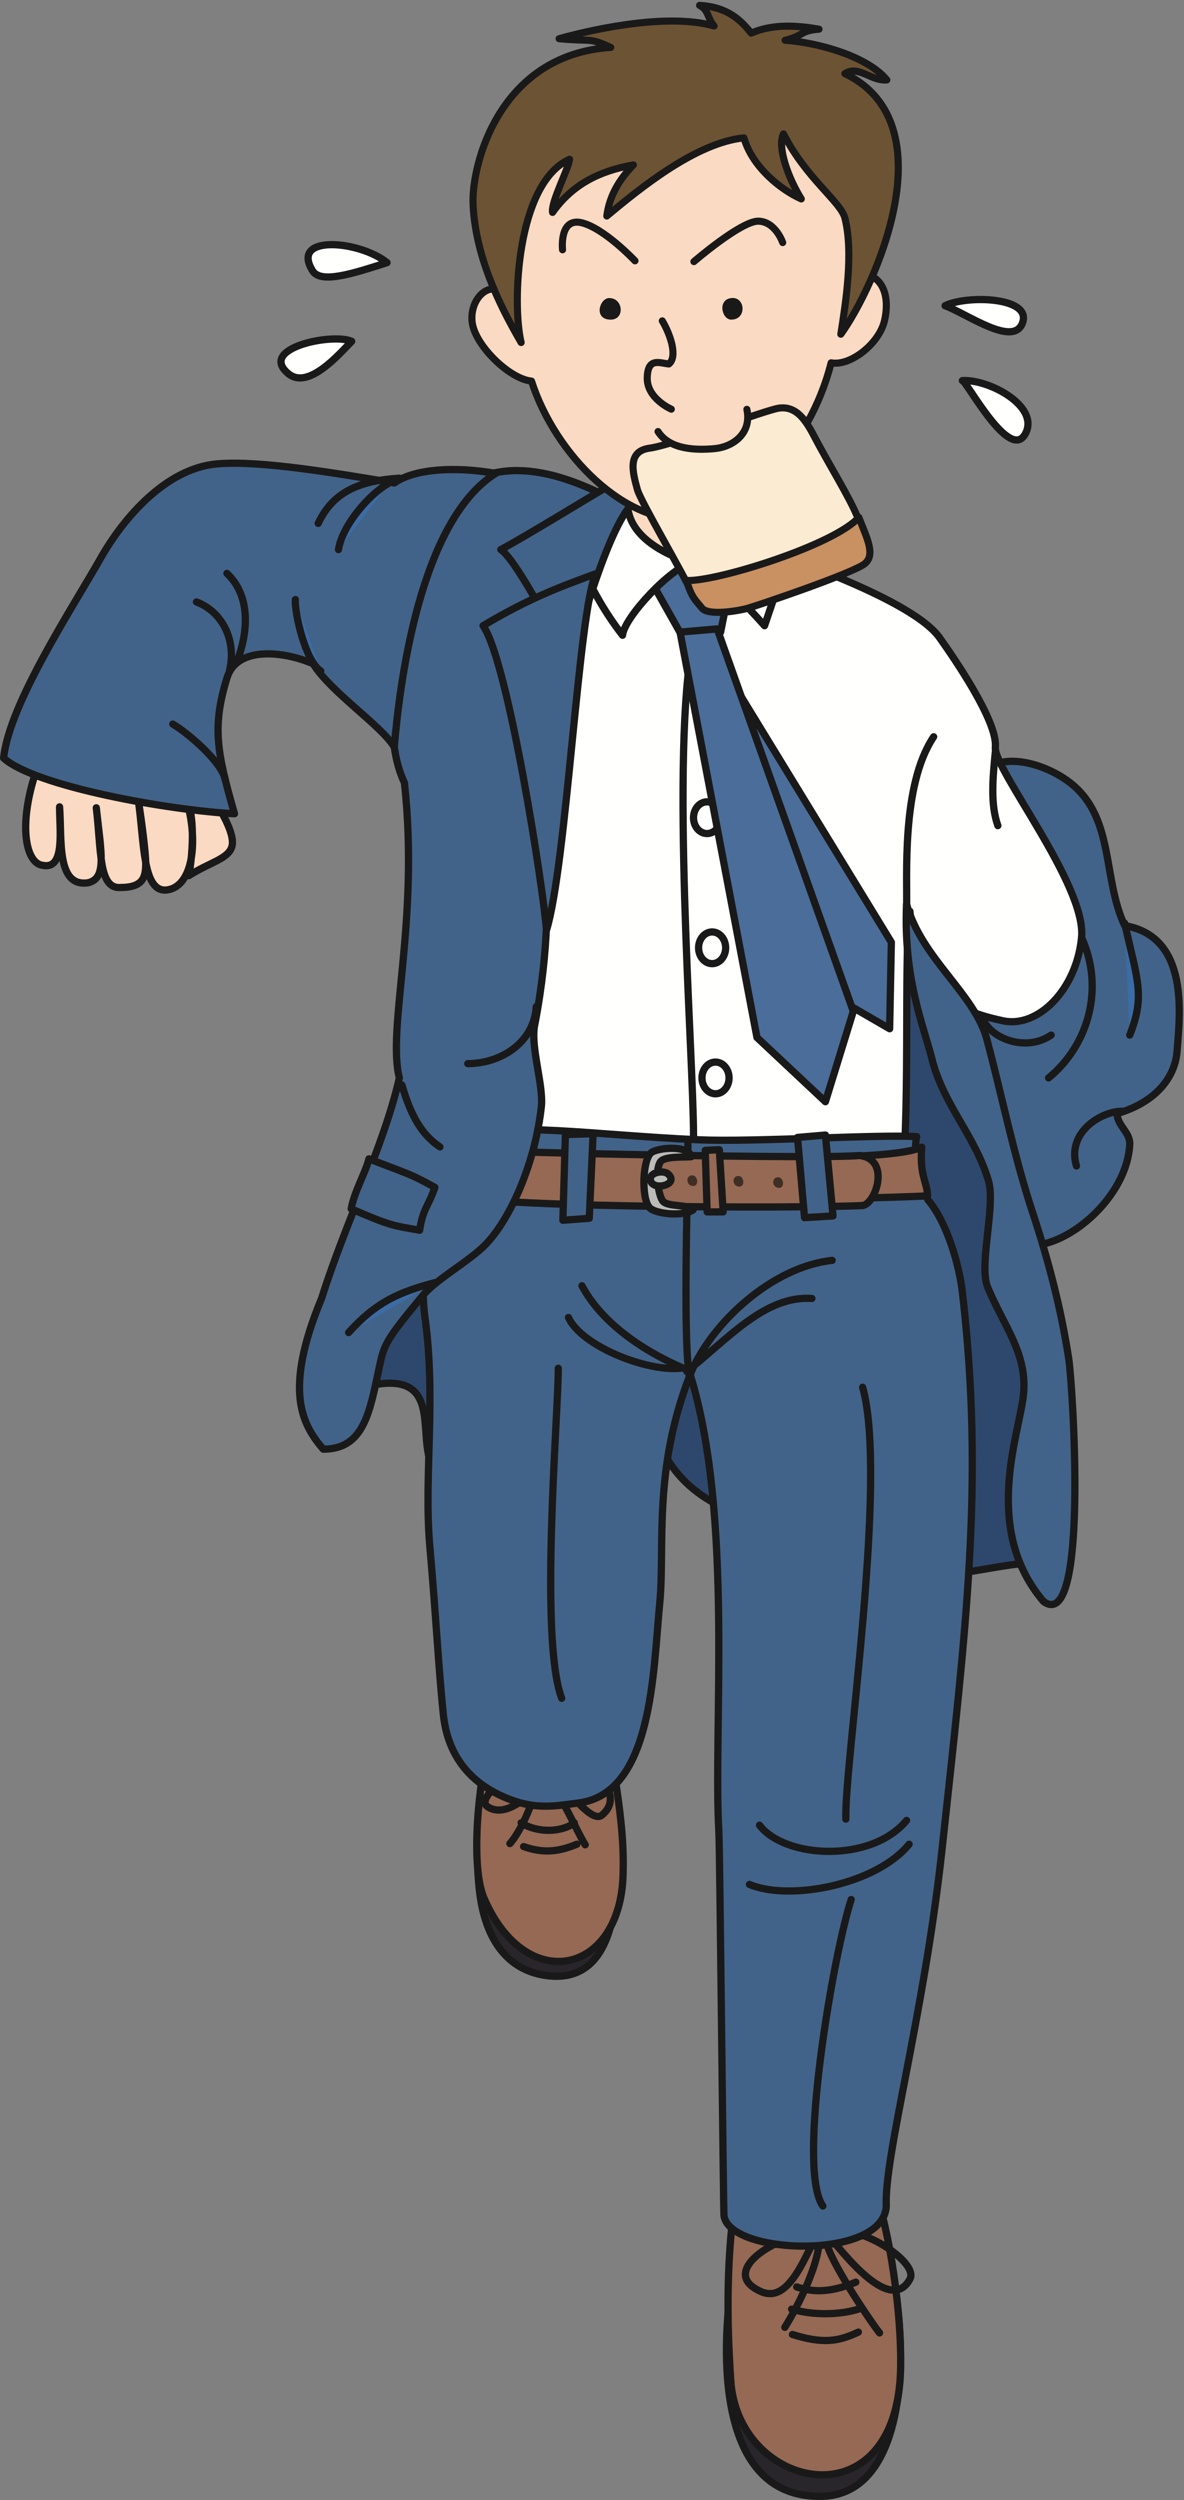 <?xml version="1.0" encoding="UTF-8"?>
<!DOCTYPE svg PUBLIC "-//W3C//DTD SVG 1.1//EN" "http://www.w3.org/Graphics/SVG/1.1/DTD/svg11.dtd">
<svg version="1.1" xmlns="http://www.w3.org/2000/svg" xmlns:xlink="http://www.w3.org/1999/xlink" x="0" y="0" width="600.6" height="1267.5" viewBox="0, 0, 462, 975">
  <rect x="0" y="0" width="462" height="975" fill="#808080" stroke="none"/>
  <g id="Layer_1">
    <path d="M179.669,448.54 C163.099,468.508 152.943,484.21 136.032,503.917 C132.757,507.729 154.539,521.829 130.101,544.762 C183.538,524.34 155.833,568.895 173.642,576.317 C201.18,587.792 225.885,555.717 256.423,559.905 C262.292,580.26 284.565,593.54 306.74,593.016 C317.936,592.747 328.545,585.045 339.331,585.426 C353.873,585.973 341.995,603.665 351.77,611.592 C361.745,619.661 393.331,607.878 407.182,609.735 C413.691,610.616 405.334,556.419 403.859,550.946 C401.153,540.866 404.519,530.2 403.886,519.647 C402.903,503.419 395.508,487.837 390.954,471.726 C383.602,445.736 377.339,418.696 366.969,392.808 C359.484,374.13 350.344,357.859 327.786,359.138 C311.663,360.048 303.114,371.343 288.073,375.525 C274.662,379.247 259.838,376.336 246.562,379.205 C208.159,387.502 200.793,423.066 179.669,448.54" fill="#2E486D"/>
    <path d="M179.669,448.54 C163.099,468.508 152.943,484.21 136.032,503.917 C132.757,507.729 154.539,521.829 130.101,544.762 C183.538,524.34 155.833,568.895 173.642,576.317 C201.18,587.792 225.885,555.717 256.423,559.905 C262.292,580.26 284.565,593.54 306.74,593.016 C317.936,592.747 328.545,585.045 339.331,585.426 C353.873,585.973 341.995,603.665 351.77,611.592 C361.745,619.661 393.331,607.878 407.182,609.735 C413.691,610.616 405.334,556.419 403.859,550.946 C401.153,540.866 404.519,530.2 403.886,519.647 C402.903,503.419 395.508,487.837 390.954,471.726 C383.602,445.736 377.339,418.696 366.969,392.808 C359.484,374.13 350.344,357.859 327.786,359.138 C311.663,360.048 303.114,371.343 288.073,375.525 C274.662,379.247 259.838,376.336 246.562,379.205 C208.159,387.502 200.793,423.066 179.669,448.54 z" fill-opacity="0" stroke="#1A1919" stroke-width="2.833" stroke-linecap="round" stroke-linejoin="round"/>
    <g>
      <path d="M438.85,360.993 C464.577,365.313 460.233,396.908 459.305,409.87 C458.618,419.495 451.799,429.608 435.879,434.307 C436,439.108 441.087,441.607 440.832,446.375 C439.84,464.944 421.043,482.581 406.203,485.356 C388.91,488.602 394.332,456.584 392.072,448.35 C383.406,416.673 378.816,388.299 378.816,355.726 C378.816,340.259 375.858,324.26 379.495,308.942 C384.031,289.869 407.78,297.084 418.386,305.919 C434.91,319.639 430.237,342.727 438.85,360.993" fill="#426389"/>
      <path d="M438.85,360.993 C464.577,365.313 460.233,396.908 459.305,409.87 C458.618,419.495 451.799,429.608 435.879,434.307 C436,439.108 441.087,441.607 440.832,446.375 C439.84,464.944 421.043,482.581 406.203,485.356 C388.91,488.602 394.332,456.584 392.072,448.35 C383.406,416.673 378.816,388.299 378.816,355.726 C378.816,340.259 375.858,324.26 379.495,308.942 C384.031,289.869 407.78,297.084 418.386,305.919 C434.91,319.639 430.237,342.727 438.85,360.993 z" fill-opacity="0" stroke="#1A1919" stroke-width="2.833" stroke-linecap="round" stroke-linejoin="round"/>
    </g>
    <path d="M231.036,203.198 L292.395,212.483 C292.395,212.483 354.737,231.969 366.612,248.686 C371.545,255.627 389.366,281.165 388.385,291.377 C387.545,299.952 424.004,345.201 422.027,365.629 C420.045,386.047 404.948,401.055 391.348,398.111 C374.192,394.407 357.704,387.906 355.057,355.421 C352.424,369.03 355.629,443.479 351.104,465.559 C349.887,471.505 318.231,544.655 322.079,546.626 C322.069,546.622 179.581,474.215 179.581,474.215 L231.036,203.198" fill="#FFFFFE"/>
    <path d="M231.036,203.198 L292.395,212.483 C292.395,212.483 354.737,231.969 366.612,248.686 C371.545,255.627 389.366,281.165 388.385,291.377 C387.545,299.952 424.004,345.201 422.027,365.629 C420.045,386.047 404.948,401.055 391.348,398.111 C374.192,394.407 357.704,387.906 355.057,355.421 C352.424,369.03 355.629,443.479 351.104,465.559 C349.887,471.505 318.231,544.655 322.079,546.626 C322.069,546.622 179.581,474.215 179.581,474.215 L231.036,203.198 z" fill-opacity="0" stroke="#1A1919" stroke-width="2.833" stroke-linecap="round" stroke-linejoin="round"/>
    <path d="M285.577,889.647 C285.521,890.446 270.62,974.757 320.768,973.571 C368.899,972.424 350.914,854.116 329.848,847.739 C292.191,836.337 287.752,860.18 285.577,889.647" fill="#29262B"/>
    <g>
      <path d="M285.577,889.647 C285.521,890.446 270.62,974.757 320.768,973.571 C368.899,972.424 350.914,854.116 329.848,847.739 C292.191,836.337 287.752,860.18 285.577,889.647 z" fill-opacity="0" stroke="#1A1919" stroke-width="2.833" stroke-linecap="round" stroke-linejoin="round"/>
      <path d="M351.104,929.518 C352.558,913.618 349.437,881.465 342.913,858.881 C336.153,835.534 306.733,819.016 289.584,835.962 C284.762,840.741 287.229,854.731 286.307,861.821 C282.674,889.647 284.411,916.848 285.141,928.327 C287.77,970.001 346.147,983.981 351.104,929.518" fill="#956954"/>
      <path d="M351.104,929.518 C352.558,913.618 349.437,881.465 342.913,858.881 C336.153,835.534 306.733,819.016 289.584,835.962 C284.762,840.741 287.229,854.731 286.307,861.821 C282.674,889.647 284.411,916.848 285.141,928.327 C287.77,970.001 346.147,983.981 351.104,929.518 z M319.436,872.713 C328.675,862.807 359.032,881.376 355.075,888.801 C346.622,904.643 324.614,872.565 320.768,868.999 C315.817,873.733 309.492,899.217 297.012,893.755 C277.219,885.089 310.731,867.413 319.436,872.713 z M322.322,872.102 C320.543,877.366 340.075,905.963 343.2,909.84 M319.658,870.764 C320.768,881.376 311.308,899.477 306.245,907.669" fill-opacity="0" stroke="#1A1919" stroke-width="2.833" stroke-linecap="round" stroke-linejoin="round"/>
    </g>
    <path d="M238.311,701.93 C238.374,702.596 252.27,777.049 212.235,770.335 C199,768.126 189.885,757.883 187.305,739.155 C183.397,710.837 191.761,670.434 201.971,667.087 C232.344,657.106 236.216,677.147 238.311,701.93" fill="#29262B"/>
    <path d="M238.311,701.93 C238.374,702.596 252.27,777.049 212.235,770.335 C199,768.126 189.885,757.883 187.305,739.155 C183.397,710.837 191.761,670.434 201.971,667.087 C232.344,657.106 236.216,677.147 238.311,701.93 z" fill-opacity="0" stroke="#1A1919" stroke-width="2.833" stroke-linecap="round" stroke-linejoin="round"/>
    <path d="M188.866,740.29 C183.524,727.829 186.49,695.657 191.529,676.575 C196.724,656.876 220.367,642.676 234.448,656.778 C238.413,660.753 236.293,672.592 237.4,678.501 C243.118,709.087 243.407,721.673 243.118,731.358 C241.923,770.335 205.112,778.139 188.866,740.29" fill="#956954"/>
    <path d="M188.866,740.29 C183.524,727.829 186.49,695.657 191.529,676.575 C196.724,656.876 220.367,642.676 234.448,656.778 C238.413,660.753 236.293,672.592 237.4,678.501 C243.118,709.087 243.407,721.673 243.118,731.358 C241.923,770.335 205.112,778.139 188.866,740.29 z M212.531,687.923 C208.855,684.567 184.037,700.442 190.272,704.622 C199.211,710.62 212.13,694.303 215.202,691.257 C219.264,695.186 230.498,711.438 234.797,707.962 C246.871,698.221 223.277,680.936 212.531,687.923 z M209.311,692.516 C210.815,696.924 204.004,713.477 198.958,719.005 M211.455,691.36 C219.172,699.547 224.162,712.629 228.354,719.475" fill-opacity="0" stroke="#1A1919" stroke-width="2.833" stroke-linecap="round" stroke-linejoin="round"/>
    <path d="M289.39,166 C289.39,153.422 286.75,163.277 273.15,158.104 C263.191,154.321 246.5,152.334 248.902,163.048 C250.287,169.279 243.286,211.618 241.923,211.555 C252.424,247.471 289.112,219.883 294.373,208.772 C292.409,200.907 289.366,176.285 289.39,166" fill="#FADAC2"/>
    <path d="M289.39,166 C289.39,153.422 286.75,163.277 273.15,158.104 C263.191,154.321 246.5,152.334 248.902,163.048 C250.287,169.279 243.286,211.618 241.923,211.555 C252.424,247.471 289.112,219.883 294.373,208.772 C292.409,200.907 289.366,176.285 289.39,166 z" fill-opacity="0" stroke="#1A1919" stroke-width="2.833" stroke-linecap="round" stroke-linejoin="round"/>
    <path d="M353.745,355.421 C354.146,342.839 351.447,306.534 364.313,287.349" fill="#FFFFFE"/>
    <path d="M353.745,355.421 C354.146,342.839 351.447,306.534 364.313,287.349" fill-opacity="0" stroke="#1A1919" stroke-width="2.833" stroke-linecap="round" stroke-linejoin="round"/>
    <path d="M385.121,405.473 C391.129,428.083 395.446,450.058 402.877,472.717 C409.129,491.694 413.919,509.878 417.016,529.846 C418.569,539.903 424.993,637.583 407.182,624.579 C383.426,596.737 397.294,560.551 399.269,544.762 C401.321,528.376 391.819,517.454 385.409,502.073 C381.811,493.413 388.582,470.293 385.715,460.546 C380.432,442.742 368.155,431.004 363.641,412.965 C360.444,400.177 352.446,381.72 353.745,352.629 C359.685,373.986 380.376,387.582 385.121,405.473" fill="#426389"/>
    <path d="M385.121,405.473 C391.129,428.083 395.446,450.058 402.877,472.717 C409.129,491.694 413.919,509.878 417.016,529.846 C418.569,539.903 424.993,637.583 407.182,624.579 C383.426,596.737 397.294,560.551 399.269,544.762 C401.321,528.376 391.819,517.454 385.409,502.073 C381.811,493.413 388.582,470.293 385.715,460.546 C380.432,442.742 368.155,431.004 363.641,412.965 C360.444,400.177 352.446,381.72 353.745,352.629 C359.685,373.986 380.376,387.582 385.121,405.473 z M422.027,365.629 C430.932,385.115 424.993,407.396 409.165,420.391" fill-opacity="0" stroke="#1A1919" stroke-width="2.833" stroke-linecap="round" stroke-linejoin="round"/>
    <path d="M269.303,536.092 C254.637,573.415 259.536,603.823 257.435,625.2 C254.834,651.528 254.793,699.456 225.758,703.159 C217.331,704.249 209.789,705.815 199.374,701.93 C181.767,695.366 174.454,682.876 172.975,668.524 C171.086,650.09 170.269,632.229 167.703,602.923 C165.292,575.397 170.342,545.997 165.763,513.28 C163.957,500.362 164.955,457.944 178.583,443.602 C197.394,437.097 231.036,442.667 272.603,444.52 C294.152,445.483 341.881,442.355 357.704,443.287 C355.995,451.07 359.431,460.208 362.049,467.911 C369.587,476.702 374.321,493.544 375.512,503.917 C384.102,578.173 377.045,633.967 367.602,721.112 C360.577,785.93 344.958,840.755 345.832,860.344 C344.833,881.68 284.368,879.489 282.499,864.047 C282.259,862.059 280.888,720.893 280.513,714.624 C278.198,675.003 286.307,590.739 269.303,536.092" fill="#426389"/>
    <path d="M269.303,536.092 C254.637,573.415 259.536,603.823 257.435,625.2 C254.834,651.528 254.793,699.456 225.758,703.159 C217.331,704.249 209.789,705.815 199.374,701.93 C181.767,695.366 174.454,682.876 172.975,668.524 C171.086,650.09 170.269,632.229 167.703,602.923 C165.292,575.397 170.342,545.997 165.763,513.28 C163.957,500.362 164.955,457.944 178.583,443.602 C197.394,437.097 231.036,442.667 272.603,444.52 C294.152,445.483 341.881,442.355 357.704,443.287 C355.995,451.07 359.431,460.208 362.049,467.911 C369.587,476.702 374.321,493.544 375.512,503.917 C384.102,578.173 377.045,633.967 367.602,721.112 C360.577,785.93 344.958,840.755 345.832,860.344 C344.833,881.68 284.368,879.489 282.499,864.047 C282.259,862.059 280.888,720.893 280.513,714.624 C278.198,675.003 286.307,590.739 269.303,536.092 z M217.844,533.629 C217.844,552.09 210.373,638.874 219.162,662.329 M336.596,541.042 C346.605,576.354 329.356,688.526 330.053,709.458 M332.141,740.825 C325.358,761.413 310.633,845.633 321.084,860.344 M296.352,711.829 C306.245,724.827 339.895,726.676 353.745,709.977 M292.436,734.942 C308.219,741.542 341.881,735.03 354.737,719.255 M437.862,433.383 C429.576,433.383 416.088,441.743 420.045,454.735" fill-opacity="0" stroke="#1A1919" stroke-width="2.833" stroke-linecap="round" stroke-linejoin="round"/>
    <path d="M438.85,360.059 C443.797,382.332 446.958,388.235 440.832,403.68" fill="#3B6CA6"/>
    <path d="M438.85,360.059 C443.797,382.332 446.958,388.235 440.832,403.68" fill-opacity="0" stroke="#1A1919" stroke-width="2.833" stroke-linecap="round" stroke-linejoin="round"/>
    <path d="M251.373,221.865 L266.663,248.985 L281.184,246.514 L285.76,223.882 L270.62,219.089 L251.373,221.865" fill="#4A6E99"/>
    <path d="M251.373,221.865 L266.663,248.985 L281.184,246.514 L285.76,223.882 L270.62,219.089 L251.373,221.865 z M270.62,248.985 C261.393,292.705 270.62,411.107 270.62,443.287" fill-opacity="0" stroke="#1A1919" stroke-width="2.833" stroke-linecap="round" stroke-linejoin="round"/>
    <path d="M244.889,196.703 C245.136,207.641 256.304,215.385 269.959,219.549 C262.229,220.941 243.579,240.652 242.915,247.755 C227.083,227.334 223.115,208.772 223.115,208.772 C223.115,208.772 238.964,203.198 244.889,196.703" fill="#FFFFFE"/>
    <path d="M244.889,196.703 C245.136,207.641 256.304,215.385 269.959,219.549 C262.229,220.941 243.579,240.652 242.915,247.755 C227.083,227.334 223.115,208.772 223.115,208.772 C223.115,208.772 238.964,203.198 244.889,196.703 z" fill-opacity="0" stroke="#1A1919" stroke-width="2.833" stroke-linecap="round" stroke-linejoin="round"/>
    <path d="M293.376,200.415 C291.395,206.607 286.934,212.75 271.116,219.549 C279.68,222.642 298.327,244.033 298.327,244.033 L307.561,216.82 C307.561,216.82 297.321,205.355 293.376,200.415" fill="#FFFFFE"/>
    <path d="M293.376,200.415 C291.395,206.607 286.934,212.75 271.116,219.549 C279.68,222.642 298.327,244.033 298.327,244.033 L307.561,216.82 C307.561,216.82 297.321,205.355 293.376,200.415 z" fill-opacity="0" stroke="#1A1919" stroke-width="2.833" stroke-linecap="round" stroke-linejoin="round"/>
    <path d="M274.578,258.888 L316.144,383.26 L347.143,401.211 L347.807,367.488 L274.578,247.755 L274.578,258.888" fill="#4A6E99"/>
    <path d="M274.578,258.888 L316.144,383.26 L347.143,401.211 L347.807,367.488 L274.578,247.755 L274.578,258.888 z M410.163,403.68 C399.269,411.107 384.424,403.68 383.426,396.255" fill-opacity="0" stroke="#1A1919" stroke-width="2.833" stroke-linecap="round" stroke-linejoin="round"/>
    <path d="M112.564,145.776 C120.314,152.165 132.469,137.981 137.228,133.111 C129.693,129.807 100.409,135.753 112.564,145.776" fill="#FFFFFE"/>
    <path d="M112.564,145.776 C120.314,152.165 132.469,137.981 137.228,133.111 C129.693,129.807 100.409,135.753 112.564,145.776 z" fill-opacity="0" stroke="#1A1919" stroke-width="2.833" stroke-linecap="round" stroke-linejoin="round"/>
    <path d="M121.941,105.58 C125.177,110.831 137.859,106.631 151.025,102.432 C140.539,93.884 113.127,91.224 121.941,105.58" fill="#FFFFFE"/>
    <path d="M121.941,105.58 C125.177,110.831 137.859,106.631 151.025,102.432 C140.539,93.884 113.127,91.224 121.941,105.58 z" fill-opacity="0" stroke="#1A1919" stroke-width="2.833" stroke-linecap="round" stroke-linejoin="round"/>
    <path d="M399.079,125.653 C402.277,115.715 377.052,115.09 368.773,119.24 C377.339,122.354 395.811,135.845 399.079,125.653" fill="#FFFFFE"/>
    <path d="M399.079,125.653 C402.277,115.715 377.052,115.09 368.773,119.24 C377.339,122.354 395.811,135.845 399.079,125.653 z" fill-opacity="0" stroke="#1A1919" stroke-width="2.833" stroke-linecap="round" stroke-linejoin="round"/>
    <path d="M400.256,168.865 C394.258,181.09 377.067,148.355 375.512,148.436 C385.893,147.838 405.444,158.307 400.256,168.865" fill="#FFFFFE"/>
    <path d="M400.256,168.865 C394.258,181.09 377.067,148.355 375.512,148.436 C385.893,147.838 405.444,158.307 400.256,168.865 z" fill-opacity="0" stroke="#1A1919" stroke-width="2.833" stroke-linecap="round" stroke-linejoin="round"/>
    <path d="M388.385,293.229 C387.391,303.438 386.407,313.65 389.366,322" fill="#FFFFFE"/>
    <path d="M388.385,293.229 C387.391,303.438 386.407,313.65 389.366,322 M283.155,369.639 C283.155,373.055 280.792,375.831 277.867,375.831 C274.958,375.831 272.588,373.055 272.588,369.639 C272.588,366.223 274.958,363.457 277.867,363.457 C280.792,363.457 283.155,366.223 283.155,369.639 z M281.163,318.907 C281.163,322.327 278.795,325.093 275.891,325.093 C272.971,325.093 270.607,322.327 270.607,318.907 C270.607,315.487 272.971,312.715 275.891,312.715 C278.795,312.715 281.163,315.487 281.163,318.907 z M284.481,420.391 C284.481,423.81 282.112,426.58 279.196,426.58 C276.278,426.58 273.91,423.81 273.91,420.391 C273.91,416.978 276.278,414.206 279.196,414.206 C282.112,414.206 284.481,416.978 284.481,420.391 z" fill-opacity="0" stroke="#1A1919" stroke-width="2.833" stroke-linecap="round" stroke-linejoin="round"/>
    <path d="M265.349,246.514 L295.364,404.612 L322.079,429.669 L332.963,394.407 L279.848,245.277 L265.349,246.514" fill="#4A6E99"/>
    <path d="M265.349,246.514 L295.364,404.612 L322.079,429.669 L332.963,394.407 L279.848,245.277 L265.349,246.514 z M268.432,444.889 C268.432,464.691 266.241,524.717 269.303,538.579" fill-opacity="0" stroke="#1A1919" stroke-width="2.833" stroke-linecap="round" stroke-linejoin="round"/>
    <path d="M178.583,448.231 C193.103,449.471 342.682,455.889 359.682,447.389 C358.705,458.53 361.932,461.328 361.932,466.389 C340.84,467.623 173.642,471.126 173.642,464.944 C173.642,458.753 175.951,458.126 178.583,448.231" fill="#956954"/>
    <path d="M178.583,448.231 C193.103,449.471 342.682,455.889 359.682,447.389 C358.705,458.53 361.932,461.328 361.932,466.389 C340.84,467.623 173.642,471.126 173.642,464.944 C173.642,458.753 175.951,458.126 178.583,448.231 z" fill-opacity="0" stroke="#1A1919" stroke-width="2.833" stroke-linecap="round" stroke-linejoin="round"/>
    <path d="M178.583,448.231 C193.103,449.471 320.682,452.139 335.432,450.639 C347.682,452.139 341.682,469.389 336.682,470.139 C315.59,471.373 173.642,471.126 173.642,464.944 C173.642,458.753 175.951,458.126 178.583,448.231" fill="#956954"/>
    <path d="M178.583,448.231 C193.103,449.471 320.682,452.139 335.432,450.639 C347.682,452.139 341.682,469.389 336.682,470.139 C315.59,471.373 173.642,471.126 173.642,464.944 C173.642,458.753 175.951,458.126 178.583,448.231 z" fill-opacity="0" stroke="#1A1919" stroke-width="2.833" stroke-linecap="round" stroke-linejoin="round"/>
    <path d="M254.432,449.306 C250.727,451.322 250.099,467.306 253.432,470.972 C255.695,473.461 266.432,474.555 270.432,471.889 C268.182,469.389 260.099,470.972 258.432,468.139 C256.693,465.182 255.533,456.362 257.682,453.139 C259.182,450.889 266.432,451.389 269.682,451.139 C269.182,446.889 258.137,447.289 254.432,449.306" fill="#BBBCBA"/>
    <path d="M254.432,449.306 C250.727,451.322 250.099,467.306 253.432,470.972 C255.695,473.461 266.432,474.555 270.432,471.889 C268.182,469.389 260.099,470.972 258.432,468.139 C256.693,465.182 255.533,456.362 257.682,453.139 C259.182,450.889 266.432,451.389 269.682,451.139 C269.182,446.889 258.137,447.289 254.432,449.306 z" fill-opacity="0" stroke="#1A1919" stroke-width="2.833" stroke-linecap="round" stroke-linejoin="round"/>
    <path d="M313.932,474.889 L311.192,443.602 L322.079,442.667 L325.048,474.215 L313.932,474.889" fill="#426389"/>
    <path d="M313.932,474.889 L311.192,443.602 L322.079,442.667 L325.048,474.215 L313.932,474.889 z" fill-opacity="0" stroke="#1A1919" stroke-width="2.833" stroke-linecap="round" stroke-linejoin="round"/>
    <path d="M220.615,442.493 L219.631,475.903 L229.932,475.139 L231.432,442.139 L220.615,442.493" fill="#426389"/>
    <path d="M220.615,442.493 L219.631,475.903 L229.932,475.139 L231.432,442.139 L220.615,442.493 z" fill-opacity="0" stroke="#1A1919" stroke-width="2.833" stroke-linecap="round" stroke-linejoin="round"/>
    <path d="M240.932,195.779 C230.045,190.202 199.374,173.499 177.605,192.058 C170.381,198.222 141.979,271.888 157.806,305.293 C163.743,359.131 150.877,400.905 155.833,420.391 C149.689,447.257 135.049,476.079 125.476,506.397 C110.302,542.899 118.227,555.899 126.137,565.184 C141.979,565.184 144.249,550.801 147.911,533.629 C149.894,524.34 150.202,523.006 165.06,505.167 C170.416,498.745 183.173,491.874 189.473,485.356 C199.374,475.153 208.897,453.123 211.248,431.528 C212.13,423.399 206.992,408.235 208.602,399.973 C214.709,368.711 213.227,347.063 213.227,347.063 C203.983,276.519 212.566,266.314 240.932,195.779" fill="#426389"/>
    <path d="M240.932,195.779 C230.045,190.202 199.374,173.499 177.605,192.058 C170.381,198.222 141.979,271.888 157.806,305.293 C163.743,359.131 150.877,400.905 155.833,420.391 C149.689,447.257 135.049,476.079 125.476,506.397 C110.302,542.899 118.227,555.899 126.137,565.184 C141.979,565.184 144.249,550.801 147.911,533.629 C149.894,524.34 150.202,523.006 165.06,505.167 C170.416,498.745 183.173,491.874 189.473,485.356 C199.374,475.153 208.897,453.123 211.248,431.528 C212.13,423.399 206.992,408.235 208.602,399.973 C214.709,368.711 213.227,347.063 213.227,347.063 C203.983,276.519 212.566,266.314 240.932,195.779 z M171.667,447.3 C164.737,442.667 160.429,435.516 156.823,423.171" fill-opacity="0" stroke="#1A1919" stroke-width="2.833" stroke-linecap="round" stroke-linejoin="round"/>
    <path d="M143.954,451.956 C158.201,457.519 159.782,457.519 169.685,463.089 C167.204,470.504 165.057,471.136 163.743,479.79 C153.189,477.944 152.444,478.116 137.031,471.439 C138.212,464.755 142.731,457.114 143.954,451.956" fill="#426389"/>
    <path d="M143.954,451.956 C158.201,457.519 159.782,457.519 169.685,463.089 C167.204,470.504 165.057,471.136 163.743,479.79 C153.189,477.944 152.444,478.116 137.031,471.439 C138.212,464.755 142.731,457.114 143.954,451.956 z M209.269,392.548 C208.271,407.058 195.023,414.782 182.541,414.824" fill-opacity="0" stroke="#1A1919" stroke-width="2.833" stroke-linecap="round" stroke-linejoin="round"/>
    <path d="M169.685,500.215 C155.833,503.917 146.924,507.635 136.032,519.702" fill="#3B6CA6"/>
    <path d="M169.685,500.215 C155.833,503.917 146.924,507.635 136.032,519.702" fill-opacity="0" stroke="#1A1919" stroke-width="2.833" stroke-linecap="round" stroke-linejoin="round"/>
    <path d="M215.798,247.703 L217.517,249.473 C217.517,249.473 201.369,218.127 195.409,214.342 C204.708,209.425 230.389,193.618 237.962,189.275 C241.691,190.157 240.932,190.202 249.841,194.856 C240.328,195.178 226.088,246.472 226.088,246.472 L215.798,247.703" fill="#426389"/>
    <path d="M215.798,247.703 L217.517,249.473 C217.517,249.473 201.369,218.127 195.409,214.342 C204.708,209.425 230.389,193.618 237.962,189.275 C241.691,190.157 240.932,190.202 249.841,194.856 C240.328,195.178 226.088,246.472 226.088,246.472 L215.798,247.703 z" fill-opacity="0" stroke="#1A1919" stroke-width="2.833" stroke-linecap="round" stroke-linejoin="round"/>
    <path d="M232.449,223.767 C225.646,239.197 221.14,336.858 213.227,362.842 C212.235,347.988 198.375,257.964 188.486,244.033 C206.851,233.111 218.723,228.806 232.449,223.767" fill="#426389"/>
    <path d="M232.449,223.767 C225.646,239.197 221.14,336.858 213.227,362.842 C212.235,347.988 198.375,257.964 188.486,244.033 C206.851,233.111 218.723,228.806 232.449,223.767 z" fill-opacity="0" stroke="#1A1919" stroke-width="2.833" stroke-linecap="round" stroke-linejoin="round"/>
    <path d="M73.694,341.497 C81.934,336.236 89.195,334.995 90.516,330.047 C91.858,324.987 85.541,314.89 81.934,309.629 C75.216,299.815 81.225,282.033 69.761,273.946 C62.089,268.552 46.378,265.529 37.009,268.871 C26.655,272.551 15.853,291.602 11.847,308.543 C7.827,325.486 10.933,336.78 16.619,337.476 C25.525,339.325 23.219,323.862 23.247,314.676 C24.216,327.573 21.911,346.129 34.437,344.276 C41.697,342.424 39.553,333.14 37.574,315.042 C39.553,331.748 38.397,346.757 46.975,346.129 C56.207,346.129 56.864,341.805 56.864,336.391 C56.864,333.126 55.381,320.615 53.905,311.795 C56.372,328.037 55.381,348.455 65.277,347.063 C75.11,345.682 77.65,328.502 72.706,311.795 C76.66,319.217 74.681,336.391 73.694,341.497" fill="#FADAC2"/>
    <path d="M73.694,341.497 C81.934,336.236 89.195,334.995 90.516,330.047 C91.858,324.987 85.541,314.89 81.934,309.629 C75.216,299.815 81.225,282.033 69.761,273.946 C62.089,268.552 46.378,265.529 37.009,268.871 C26.655,272.551 15.853,291.602 11.847,308.543 C7.827,325.486 10.933,336.78 16.619,337.476 C25.525,339.325 23.219,323.862 23.247,314.676 C24.216,327.573 21.911,346.129 34.437,344.276 C41.697,342.424 39.553,333.14 37.574,315.042 C39.553,331.748 38.397,346.757 46.975,346.129 C56.207,346.129 56.864,341.805 56.864,336.391 C56.864,333.126 55.381,320.615 53.905,311.795 C56.372,328.037 55.381,348.455 65.277,347.063 C75.11,345.682 77.65,328.502 72.706,311.795 C76.66,319.217 74.681,336.391 73.694,341.497 z" fill-opacity="0" stroke="#1A1919" stroke-width="2.833" stroke-linecap="round" stroke-linejoin="round"/>
    <path d="M153.85,291.377 C155.833,267.238 163.743,203.198 193.428,184.636 C177.605,181.853 161.764,182.784 153.85,188.351 C131.502,184.608 101.285,179.414 84.574,180.925 C65.031,182.7 48.472,201.389 39.061,218.046 C28.501,236.731 3.448,274.67 1.417,295.665 C13.832,306.804 66.395,316.067 91.501,317.368 C84.574,293.229 82.757,283.445 88.541,264.455 C92.452,251.589 111.279,254.112 122.184,258.888 C129.117,270.025 148.902,283.02 153.85,291.377" fill="#426389"/>
    <path d="M153.85,291.377 C155.833,267.238 163.743,203.198 193.428,184.636 C177.605,181.853 161.764,182.784 153.85,188.351 C131.502,184.608 101.285,179.414 84.574,180.925 C65.031,182.7 48.472,201.389 39.061,218.046 C28.501,236.731 3.448,274.67 1.417,295.665 C13.832,306.804 66.395,316.067 91.501,317.368 C84.574,293.229 82.757,283.445 88.541,264.455 C92.452,251.589 111.279,254.112 122.184,258.888 C129.117,270.025 148.902,283.02 153.85,291.377" fill="#426389"/>
    <path d="M153.85,291.377 C155.833,267.238 163.743,203.198 193.428,184.636 C177.605,181.853 161.764,182.784 153.85,188.351 C131.502,184.608 101.285,179.414 84.574,180.925 C65.031,182.7 48.472,201.389 39.061,218.046 C28.501,236.731 3.448,274.67 1.417,295.665 C13.832,306.804 66.395,316.067 91.501,317.368 C84.574,293.229 82.757,283.445 88.541,264.455 C92.452,251.589 111.279,254.112 122.184,258.888 C129.117,270.025 148.902,283.02 153.85,291.377 z M153.85,291.377 C155.833,267.238 163.743,203.198 193.428,184.636 C177.605,181.853 161.764,182.784 153.85,188.351 C131.502,184.608 101.285,179.414 84.574,180.925 C65.031,182.7 48.472,201.389 39.061,218.046 C28.501,236.731 3.448,274.67 1.417,295.665 C13.832,306.804 66.395,316.067 91.501,317.368 C84.574,293.229 82.757,283.445 88.541,264.455 C92.452,251.589 111.279,254.112 122.184,258.888 C129.117,270.025 148.902,283.02 153.85,291.377 z M92.491,257.964 C96.456,247.755 98.43,232.904 88.541,223.623 M89.525,261.675 C92.491,249.61 86.559,238.47 76.66,234.756" fill-opacity="0" stroke="#1A1919" stroke-width="2.833" stroke-linecap="round" stroke-linejoin="round"/>
    <path d="M125.146,261.675 C119.214,257.964 114.891,239.12 115.253,233.831" fill="#3B6CA6"/>
    <path d="M125.146,261.675 C119.214,257.964 114.891,239.12 115.253,233.831 M87.874,304.063 C86.559,297.253 73.585,286.035 67.424,282.402" fill-opacity="0" stroke="#1A1919" stroke-width="2.833" stroke-linecap="round" stroke-linejoin="round"/>
    <path d="M151.871,188.351 C143.876,192.771 133.531,205.033 132.076,214.342" fill="#3B6CA6"/>
    <path d="M151.871,188.351 C143.876,192.771 133.531,205.033 132.076,214.342 M155.833,186.495 C140.988,187.42 130.129,191.348 124.162,204.126" fill-opacity="0" stroke="#1A1919" stroke-width="2.833" stroke-linecap="round" stroke-linejoin="round"/>
    <path d="M333.28,106.206 C334.983,78.549 326.971,53.344 305.749,39.47 C277.199,20.768 242.774,7.589 215.624,36.554 C200.652,52.53 196.601,113.715 196.115,113.476 C188.556,109.755 182.427,119.268 184.564,127.337 C186.904,136.147 199.215,147.835 207.399,148.629 C216.719,177.695 244.552,205.068 269.032,202.27 C289.352,199.958 315.792,175.38 324.303,141.503 C331.852,142.891 342.944,134.06 345.096,125.232 C346.844,118.126 346.52,106.206 333.28,106.206" fill="#FADAC2"/>
    <path d="M333.28,106.206 C334.983,78.549 326.971,53.344 305.749,39.47 C277.199,20.768 242.774,7.589 215.624,36.554 C200.652,52.53 196.601,113.715 196.115,113.476 C188.556,109.755 182.427,119.268 184.564,127.337 C186.904,136.147 199.215,147.835 207.399,148.629 C216.719,177.695 244.552,205.068 269.032,202.27 C289.352,199.958 315.792,175.38 324.303,141.503 C331.852,142.891 342.944,134.06 345.096,125.232 C346.844,118.126 346.52,106.206 333.28,106.206" fill="#FADAC2"/>
    <path d="M333.28,106.206 C334.983,78.549 326.971,53.344 305.749,39.47 C277.199,20.768 242.774,7.589 215.624,36.554 C200.652,52.53 196.601,113.715 196.115,113.476 C188.556,109.755 182.427,119.268 184.564,127.337 C186.904,136.147 199.215,147.835 207.399,148.629 C216.719,177.695 244.552,205.068 269.032,202.27 C289.352,199.958 315.792,175.38 324.303,141.503 C331.852,142.891 342.944,134.06 345.096,125.232 C346.844,118.126 346.52,106.206 333.28,106.206 z M333.28,106.206 C334.983,78.549 326.971,53.344 305.749,39.47 C277.199,20.768 242.774,7.589 215.624,36.554 C200.652,52.53 196.601,113.715 196.115,113.476 C188.556,109.755 182.427,119.268 184.564,127.337 C186.904,136.147 199.215,147.835 207.399,148.629 C216.719,177.695 244.552,205.068 269.032,202.27 C289.352,199.958 315.792,175.38 324.303,141.503 C331.852,142.891 342.944,134.06 345.096,125.232 C346.844,118.126 346.52,106.206 333.28,106.206 z" fill-opacity="0" stroke="#1A1919" stroke-width="2.769" stroke-linecap="round" stroke-linejoin="round"/>
    <g>
      <path d="M203.351,133.588 C194.081,117.732 185.492,99.17 184.593,79.719 C183.883,64.263 194.851,21.28 238.318,18.498 C229.504,14.474 231.395,16.329 218.167,15.092 C227.248,12.523 259.115,4.574 278.639,10.136 C275.976,7.076 276.586,3.909 272.971,2.097 C284.315,2.718 289.352,8.286 293.126,12.924 C298.165,10.759 305.72,8.903 319.581,11.381 C312.024,11.993 313.919,13.858 306.353,15.714 C318.907,16.526 338.495,21.896 346.042,31.177 C339.678,31.669 335.169,25.347 329.672,28.71 C370.305,48.193 341.313,112.092 328.092,130.34 C330.165,117.114 333.034,98.193 329.672,85.007 C328.04,78.682 314.555,69.548 305.72,52.219 C303.204,57.168 307.428,69.158 312.665,77.586 C304.708,74.025 293.554,65.213 290.286,53.766 C271.696,55.657 250.28,72.996 236.771,84.248 C237.773,76.506 241.495,70.107 247.146,64.305 C233.598,66.765 223.319,72.019 215.603,82.847 C214.956,78.695 221.681,66.351 222.261,62.116 C201.468,71.401 199.745,118.66 203.351,133.588" fill="#6C5334"/>
      <path d="M203.351,133.588 C194.081,117.732 185.492,99.17 184.593,79.719 C183.883,64.263 194.851,21.28 238.318,18.498 C229.504,14.474 231.395,16.329 218.167,15.092 C227.248,12.523 259.115,4.574 278.639,10.136 C275.976,7.076 276.586,3.909 272.971,2.097 C284.315,2.718 289.352,8.286 293.126,12.924 C298.165,10.759 305.72,8.903 319.581,11.381 C312.024,11.993 313.919,13.858 306.353,15.714 C318.907,16.526 338.495,21.896 346.042,31.177 C339.678,31.669 335.169,25.347 329.672,28.71 C370.305,48.193 341.313,112.092 328.092,130.34 C330.165,117.114 333.034,98.193 329.672,85.007 C328.04,78.682 314.555,69.548 305.72,52.219 C303.204,57.168 307.428,69.158 312.665,77.586 C304.708,74.025 293.554,65.213 290.286,53.766 C271.696,55.657 250.28,72.996 236.771,84.248 C237.773,76.506 241.495,70.107 247.146,64.305 C233.598,66.765 223.319,72.019 215.603,82.847 C214.956,78.695 221.681,66.351 222.261,62.116 C201.468,71.401 199.745,118.66 203.351,133.588 z M219.503,97.42 C219.503,97.42 218.118,84.72 226.988,86.878 C235.854,89.035 247.771,101.722 247.771,101.722 M270.761,102.027 C270.761,102.027 289.274,86.065 295.965,86.255 C302.649,86.444 305.412,94.608 305.412,94.608 M258.432,125.139 C261.749,130.78 264.432,139.139 261.005,141.945 C257.432,141.639 252.733,139.204 252.554,147.333 C252.375,155.461 261.943,159.579 261.943,159.579" fill-opacity="0" stroke="#1A1919" stroke-width="2.769" stroke-linecap="round" stroke-linejoin="round"/>
    </g>
    <path d="M237.706,116.242 C243.276,116.242 243.895,124.662 238.328,124.662 C231.416,124.662 233.946,116.242 237.706,116.242" fill="#1A1919"/>
    <path d="M285.338,116.242 C290.897,115.595 291.52,124.662 285.338,124.662 C281.626,124.662 279.87,116.875 285.338,116.242" fill="#1A1919"/>
    <path d="M269.303,536.092 C277.219,516.301 301.218,494.032 324.719,491.547 M267.978,534.872 C283.813,522.487 298.327,505.167 316.807,506.397 M265.349,533.629 C252.161,534.93 226.91,524.962 221.808,513.821 M266.663,533.629 C249.514,526.198 234.448,515.262 227.083,501.456 M310.872,891.901 C318.119,894.368 325.048,893.755 333.951,890.047 M308.89,900.567 C317.127,903.032 328.078,902.969 335.929,900.247 M309.213,910.456 C321.084,914.155 327.028,913.237 334.938,909.528 M203.33,710.909 C209.325,714.739 218.8,714.87 224.109,710.909 M204.317,720.182 C212.039,722.835 217.75,722.249 225.104,719.255" fill-opacity="0" stroke="#1A1919" stroke-width="2.833" stroke-linecap="round" stroke-linejoin="round"/>
    <path d="M269.803,230.974 C266.828,224.035 249.942,195.454 248.722,190.976 C246.922,184.376 244.522,175.976 253.522,174.776 C262.522,173.576 298.61,159.934 303.922,159.175 C312.321,157.976 315.922,166.976 319.522,173.576 C326.094,185.626 333.725,197.788 335.721,204.776 C337.346,210.458 334.522,217.976 328.522,220.976 C323.155,223.659 302.721,226.976 294.321,230.576 C289.876,232.481 269.803,230.974 269.803,230.974" fill="#FCEBD3"/>
    <path d="M269.803,230.974 C266.828,224.035 249.942,195.454 248.722,190.976 C246.922,184.376 244.522,175.976 253.522,174.776 C262.522,173.576 298.61,159.934 303.922,159.175 C312.321,157.976 315.922,166.976 319.522,173.576 C326.094,185.626 333.725,197.788 335.721,204.776 C337.346,210.458 334.522,217.976 328.522,220.976 C323.155,223.659 302.721,226.976 294.321,230.576 C289.876,232.481 269.803,230.974 269.803,230.974 z" fill-opacity="0" stroke="#1A1919" stroke-width="2.769" stroke-linecap="round" stroke-linejoin="round"/>
    <path d="M267.922,226.376 C269.722,232.976 271.522,234.175 273.922,237.175 C276.321,240.175 287.721,238.376 291.922,237.175 C296.122,235.976 333.321,223.376 337.522,219.776 C341.721,216.175 338.122,209.576 335.122,201.776 C325.522,212.576 279.321,226.976 267.922,226.376" fill="#C99062"/>
    <path d="M267.922,226.376 C269.722,232.976 271.522,234.175 273.922,237.175 C276.321,240.175 287.721,238.376 291.922,237.175 C296.122,235.976 333.321,223.376 337.522,219.776 C341.721,216.175 338.122,209.576 335.122,201.776 C325.522,212.576 279.321,226.976 267.922,226.376 z" fill-opacity="0" stroke="#1A1919" stroke-width="2.769" stroke-linecap="round" stroke-linejoin="round"/>
    <path d="M256.766,168.306 C261.433,175.639 272.308,175.56 278.765,174.973 C286.097,174.306 293.432,168.973 291.432,159.639" fill="#FADAC2"/>
    <path d="M256.766,168.306 C261.433,175.639 272.308,175.56 278.765,174.973 C286.097,174.306 293.432,168.973 291.432,159.639" fill-opacity="0" stroke="#1A1919" stroke-width="2.769" stroke-linecap="round" stroke-linejoin="round"/>
    <path d="M253.983,460.821 C255.575,464.465 265.087,461.819 260.688,457.861 C258.703,456.074 252.487,457.394 253.983,460.821" fill="#BBBCBA"/>
    <path d="M253.983,460.821 C255.575,464.465 265.087,461.819 260.688,457.861 C258.703,456.074 252.487,457.394 253.983,460.821 z" fill-opacity="0" stroke="#1A1919" stroke-width="2.833" stroke-linecap="round" stroke-linejoin="round"/>
    <path d="M269.932,458.389 C272.586,458.151 272.998,463.43 269.682,462.389 C267.784,461.794 267.607,458.598 269.932,458.389" fill="#3F2E24"/>
    <path d="M287.932,458.639 C290.586,458.401 290.998,463.68 287.682,462.639 C285.784,462.044 285.607,458.848 287.932,458.639" fill="#3F2E24"/>
    <path d="M303.432,459.139 C306.086,458.901 306.498,464.18 303.182,463.139 C301.284,462.544 301.107,459.348 303.432,459.139" fill="#3F2E24"/>
    <path d="M275.182,448.639 L280.682,448.389 L282.182,472.639 L275.932,472.639 L275.182,448.639" fill="#956954"/>
    <path d="M275.182,448.639 L280.682,448.389 L282.182,472.639 L275.932,472.639 L275.182,448.639 z" fill-opacity="0" stroke="#1A1919" stroke-width="2.833" stroke-linecap="round" stroke-linejoin="round"/>
  </g>
</svg>
